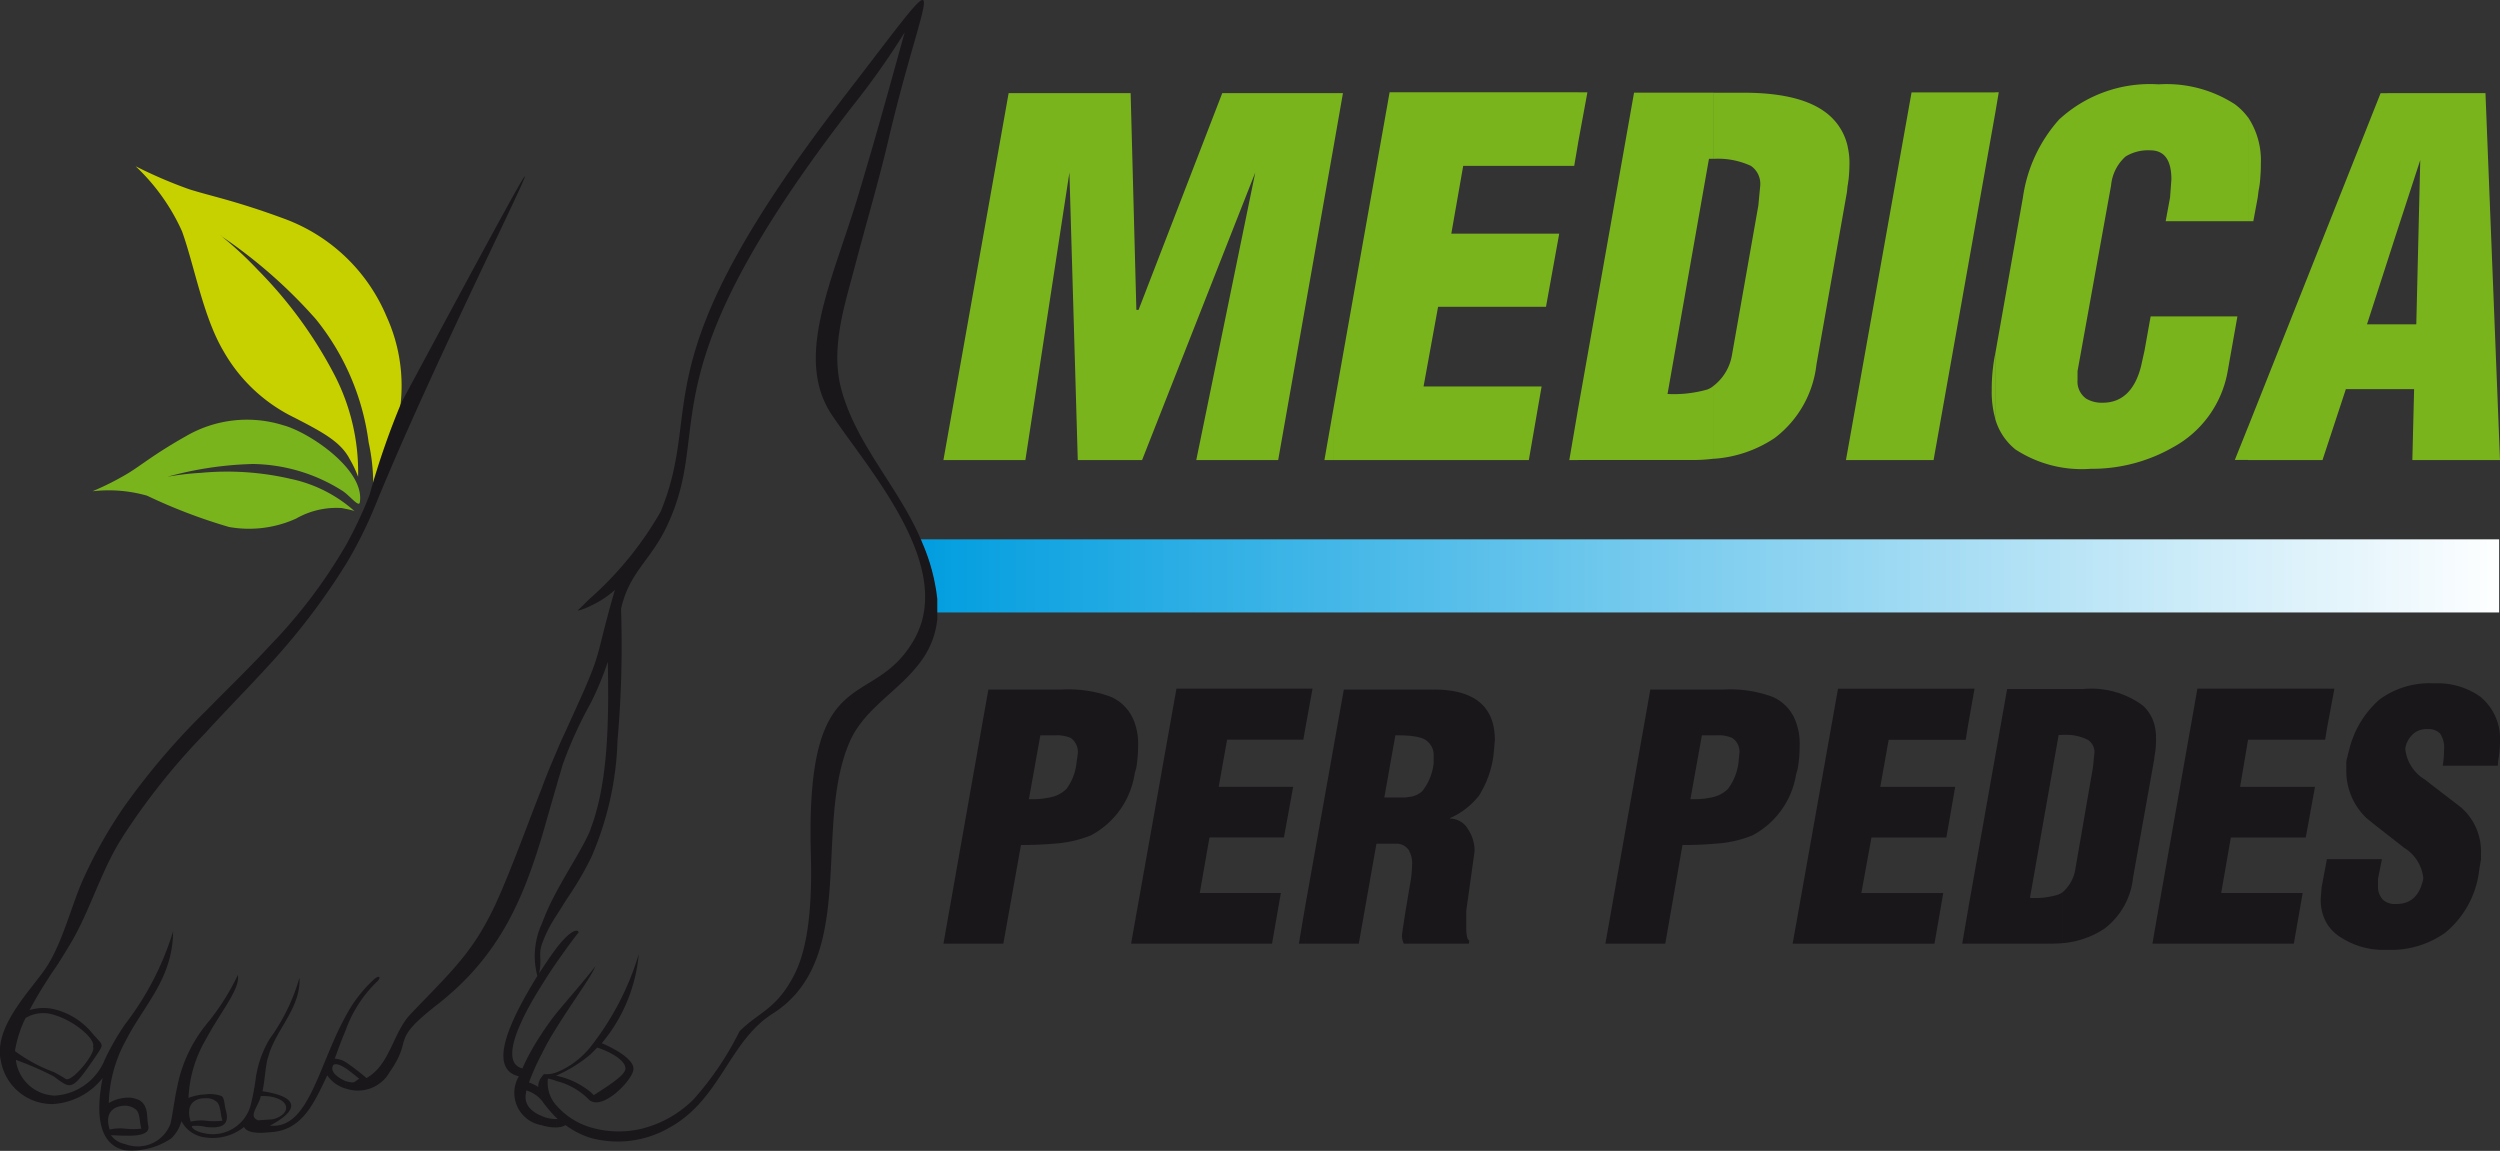 <svg xmlns="http://www.w3.org/2000/svg" xmlns:xlink="http://www.w3.org/1999/xlink" width="126.102" height="58.05" viewBox="0 0 126.102 58.05">
  <rect x="0" y="0" width="126.102" height="58.05" fill="#333333" stroke="none"/>
  <defs>
    <clipPath id="clip-path">
      <path id="Path_1" data-name="Path 1" d="M74.042,47.348h79.67v3.688h-78.8a8.264,8.264,0,0,0-.778-3.511A.612.612,0,0,0,74.042,47.348Z" transform="translate(-74.042 -47.348)" fill="#2f2f2f"/>
    </clipPath>
    <linearGradient id="linear-gradient" x1="1" y1="0.5" x2="0" y2="0.5" gradientUnits="objectBoundingBox">
      <stop offset="0" stop-color="#fff"/>
      <stop offset="1" stop-color="#009ddf"/>
    </linearGradient>
  </defs>
  <g id="Logo" transform="translate(-2.381 -5.323)">
    <g id="Group_3" data-name="Group 3" transform="translate(48.77 32.527)">
      <g id="Group_1" data-name="Group 1" clip-path="url(#clip-path)">
        <rect id="Rectangle_1" data-name="Rectangle 1" width="79.688" height="3.711" transform="translate(0 -0.002)" fill="none"/>
      </g>
      <g id="Group_2" data-name="Group 2" clip-path="url(#clip-path)">
        <rect id="Rectangle_2" data-name="Rectangle 2" width="80.817" height="3.688" transform="translate(-0.574)" fill="url(#linear-gradient)"/>
      </g>
    </g>
    <path id="Path_3" data-name="Path 3" d="M149.033,27.27V24h1.154l.2-8.287-1.354,4.155V12.34h4.643l.733,18.506h-4.421l.089-3.577h-1.044Zm0-14.93v7.532L147.7,24h1.334V27.27h-2.4l-1.178,3.577H141.7V29.181l6.687-16.84ZM141.7,18.8h.266l.223-1.2.044-.355a4.18,4.18,0,0,0,.089-.711,6.125,6.125,0,0,0,.023-.621,3.928,3.928,0,0,0-.644-2.355V18.8Zm0-5.242V18.8h-4.155l.222-1.2.067-.91q0-1.467-1.066-1.467a2.179,2.179,0,0,0-1.244.311,2.234,2.234,0,0,0-.734,1.466L133.1,26.359V26.8a1.052,1.052,0,0,0,.445.955,1.55,1.55,0,0,0,.822.2c.977,0,1.621-.622,1.932-1.822l.178-.8.31-1.732h4.377l-.489,2.754a5.427,5.427,0,0,1-2.754,3.844,8.228,8.228,0,0,1-4.155,1.089,6.119,6.119,0,0,1-3.8-.978,3.041,3.041,0,0,1-1.022-1.555V25.515l1.4-7.909a7.466,7.466,0,0,1,1.822-3.932,6.75,6.75,0,0,1,5.02-1.778,6.335,6.335,0,0,1,3.844,1,3.154,3.154,0,0,1,.667.665Zm0,15.618-.667,1.666h.667V29.181ZM128.949,13.34l.177-1.044h-.177Zm0-1.044V13.34l-3.111,17.507h-4.332v-.488L124.728,12.3h4.221Zm0,13.219-.022.067a9.119,9.119,0,0,0-.155,1.732,4.946,4.946,0,0,0,.177,1.444V25.514Zm-7.443-8.531c.023-.089.023-.177.045-.288a7.932,7.932,0,0,0,.044-.8,3.481,3.481,0,0,0-.089-.845v1.932Zm0-1.932v1.932c-.021.134-.021.245-.044.378l-1.532,8.665a5.4,5.4,0,0,1-2.112,3.711,6.284,6.284,0,0,1-3.065,1.044V27.093a2.482,2.482,0,0,0,.91-1.51L117,18.006l.09-.955a1.1,1.1,0,0,0-.467-1.044,3.959,3.959,0,0,0-1.866-.355V12.318h1.488c2.089,0,3.555.4,4.422,1.222a2.924,2.924,0,0,1,.843,1.51Zm0,15.308-.089.488h.089Zm-6.753-18.041V15.65h-.245l-2.09,11.864a6.188,6.188,0,0,0,2-.223,1.032,1.032,0,0,0,.334-.2v3.687a8.785,8.785,0,0,1-1.089.067h-5.754v-2.6l2.821-15.93h4.023Zm-6.843,2.511.467-2.533h-.467ZM95.579,12.34h.467l-.467,2.666V12.34Zm12.33-.045H98.4L95.58,28.18v2.666h9.842l.644-3.71h-5.954l.733-4.021h5.443l.667-3.688h-5.443l.6-3.421h5.6l.2-1.178V12.3Zm0,15.952v2.6h-.445Zm-32.015,2.6L79.183,12.34h6.154l.289,10.931h.111L89.958,12.34h5.621v2.666l-2.8,15.84H88.648l2.977-14.507-5.71,14.507H82.671l-.422-14.507L80.028,30.847ZM95.579,28.18l-.467,2.666h.467Z" transform="translate(-25.926 -2.318)" fill="#7ab41d"/>
    <path id="Path_4" data-name="Path 4" d="M145.7,70.723V67.435h2.754l-.2,1v.355a.965.965,0,0,0,.244.689.9.9,0,0,0,.667.221c.755,0,1.2-.421,1.377-1.288a2.053,2.053,0,0,0-.977-1.554c-.644-.511-1.289-1-1.888-1.489a3.281,3.281,0,0,1-1.022-2.4v-.444c.023-.155.067-.245.067-.311l.089-.333a4.919,4.919,0,0,1,1.51-2.488,4.243,4.243,0,0,1,2.755-.823,3.732,3.732,0,0,1,2.333.667,2.749,2.749,0,0,1,1,2.288,5.382,5.382,0,0,1-.089.932l-.022.267H151.52a5.108,5.108,0,0,0,.067-.8,1.274,1.274,0,0,0-.2-.822.8.8,0,0,0-.623-.223,1.032,1.032,0,0,0-.622.155,1.236,1.236,0,0,0-.511.822,2.027,2.027,0,0,0,.977,1.556c.622.488,1.245.955,1.844,1.422a2.95,2.95,0,0,1,1,2.2v.4l-.09.533a4.784,4.784,0,0,1-1.71,3.177,4.7,4.7,0,0,1-2.932.866,3.967,3.967,0,0,1-2.333-.621,2.188,2.188,0,0,1-.688-.665Zm0-9.975.355-1.91H145.7Zm0-1.911v1.91l-.111.667H141.7l-.4,2.376h3.777l-.466,2.556h-3.778l-.488,2.8h4.111L144.01,71.7h-7.043v-.534l2.178-12.33H145.7Zm0,8.6h-.023l-.267,1.422-.044.6a2.337,2.337,0,0,0,.334,1.266V67.435Zm-8.732-5.043v-.044c.023-.133.045-.289.067-.445a4.679,4.679,0,0,0,.022-.577,2.477,2.477,0,0,0-.089-.711Zm0-1.778v1.778L135.9,68.367a3.7,3.7,0,0,1-1.444,2.577,4.514,4.514,0,0,1-2.132.733V69.124a1.954,1.954,0,0,0,.644-1.066l.911-5.265.067-.667a.723.723,0,0,0-.333-.711,2.509,2.509,0,0,0-1.288-.244V58.859h1.022a4.358,4.358,0,0,1,3.065.845,2.013,2.013,0,0,1,.555.91Zm0,10.552-.089.534h.089Zm-4.643-12.308V61.17h-.177L130.7,69.39a3.948,3.948,0,0,0,1.4-.157,1.016,1.016,0,0,0,.223-.11v2.554c-.245.023-.489.023-.755.023h-3.977V69.9l1.956-11.043h2.776Zm-4.732,1.734.311-1.756h-.311Zm0-1.756v1.756l-.133.822h-3.887l-.423,2.376h3.777l-.444,2.556h-3.778l-.511,2.8h4.133l-.445,2.556h-6.975v-1l2.11-11.864h6.576Zm0,11.064-.311,1.8h.311V69.9Zm-8.687-6.754a1.892,1.892,0,0,0,.089-.333,6.9,6.9,0,0,0,.089-1.111,3.149,3.149,0,0,0-.177-1.155v2.6Zm0-2.6v2.6a4.244,4.244,0,0,1-2.2,3.088,5.778,5.778,0,0,1-1.889.421V64.28a1.631,1.631,0,0,0,.644-.378,2.821,2.821,0,0,0,.534-1.31l.044-.467a.824.824,0,0,0-.355-.8,1.688,1.688,0,0,0-.778-.133h-.089V58.882h.422a6.142,6.142,0,0,1,2.444.356,2.151,2.151,0,0,1,1.223,1.31Zm0,10.153v1h-.178Zm-4.089-11.82v2.311h-.665l-.579,3.221h.133a4,4,0,0,0,1.111-.133v2.377c-.489.045-1.044.067-1.644.067l-.867,4.977h-3.022l2.266-12.82ZM99.378,71.7V69.012l.044-.245a6.655,6.655,0,0,0,.111-1.022,1.279,1.279,0,0,0-.155-.732V64.3a1.151,1.151,0,0,0,.666-.289,2.744,2.744,0,0,0,.578-1.422v-.355a.906.906,0,0,0-.622-.911,3.242,3.242,0,0,0-.622-.111V58.881h1.244c2.044,0,3.088.845,3.088,2.554l-.066.734a5.047,5.047,0,0,1-.735,2.066,3.809,3.809,0,0,1-1.466,1.133v.022a1.059,1.059,0,0,1,.91.533,1.968,1.968,0,0,1,.334,1.111l-.422,3.022v.755c0,.445.044.688.155.733l-.022.155H99.378Zm0-12.819v2.333a6.733,6.733,0,0,0-.688-.021l-.556,3.132h1.044c.067,0,.133-.022.2-.022v2.711c0-.023,0-.045-.023-.045a.728.728,0,0,0-.6-.311H97.735L96.846,71.7H94.158V69.724l1.932-10.842Zm0,10.131-.2,1.2c-.089.6-.155.977-.155,1.111a1.171,1.171,0,0,0,.089.378h.267V69.012Zm-5.221-8.221.355-1.955h-.355Zm-8.62-.243a3.138,3.138,0,0,1,.178,1.155,6.971,6.971,0,0,1-.089,1.111c-.022.11-.067.221-.089.333v-2.6Zm8.62-1.712H87.648L85.537,70.7v1h6.932l.445-2.556H88.825l.489-2.8h3.755l.467-2.556H89.78l.423-2.376h3.844l.111-.623V58.837Zm0,10.887V71.7h-.334ZM81.449,58.881h.4a6.269,6.269,0,0,1,2.466.356,2.215,2.215,0,0,1,1.222,1.311v2.6a4.24,4.24,0,0,1-2.2,3.088,5.925,5.925,0,0,1-1.888.421V64.28a1.636,1.636,0,0,0,.644-.378,2.634,2.634,0,0,0,.511-1.31l.067-.467a.867.867,0,0,0-.355-.8,1.752,1.752,0,0,0-.778-.133h-.089V58.881ZM85.537,70.7v1H85.36Zm-9.642,1,2.266-12.82H81.45v2.311h-.667l-.577,3.221h.133a4,4,0,0,0,1.111-.133v2.377c-.489.045-1.044.067-1.644.067L78.916,71.7Z" transform="translate(-25.926 -18.778)" fill="#1a171b"/>
    <path id="Path_5" data-name="Path 5" d="M15.285,21.544c.621,1.712,1.066,4.311,2.088,6.043a8.243,8.243,0,0,0,3.6,3.377c1.422.733,2.332,1.222,2.777,2.088a5.532,5.532,0,0,1,.422.889,10.67,10.67,0,0,0-1.178-5.111,21.9,21.9,0,0,0-3.866-5.31,18.729,18.729,0,0,0-1.844-1.71c-.022-.044-.045-.044-.045-.044l.045.044a25.049,25.049,0,0,1,4.754,4.177,12.434,12.434,0,0,1,2.666,6.22,9.836,9.836,0,0,1,.178,3.132h0a28.3,28.3,0,0,1,1-3.176,8.416,8.416,0,0,0-.266-6.287,8.936,8.936,0,0,0-5.177-4.954c-2.466-.911-3.687-1.133-4.8-1.488a23.347,23.347,0,0,1-2.688-1.155,10.289,10.289,0,0,1,2.333,3.266Z" transform="translate(-3.728 -4.569)" fill="#c8d100" fill-rule="evenodd"/>
    <path id="Path_6" data-name="Path 6" d="M12.343,41.867a27.479,27.479,0,0,0,4.133,1.578,5.755,5.755,0,0,0,3.377-.422,4.1,4.1,0,0,1,2.31-.533c.577.111.666.155.666.177a6.994,6.994,0,0,0-3.222-1.644,14.171,14.171,0,0,0-4.532-.311,14.011,14.011,0,0,0-1.711.2.077.077,0,0,0-.044.022.077.077,0,0,1,.044-.022,17.81,17.81,0,0,1,4.31-.645A8.637,8.637,0,0,1,22.162,41.6c.377.222.866.889.91.6.267-1.666-2.6-3.555-3.865-3.888a6.115,6.115,0,0,0-4.91.555c-1.578.889-2.222,1.444-2.91,1.866a14.333,14.333,0,0,1-1.8.91,7.063,7.063,0,0,1,2.756.223Z" transform="translate(-2.541 -11.54)" fill="#7ab41d" fill-rule="evenodd"/>
    <path id="Path_7" data-name="Path 7" d="M44.926,10.244c-10.42,13.53-6.976,15.418-9.219,20.883a17.3,17.3,0,0,1-3.533,4.355v.4a5,5,0,0,0,1.222-.8c-.777,2.666-.711,3-1.222,4.267v1.444a15.4,15.4,0,0,0,.867-2.089c.044,2.621.067,5.977-.867,8.421v1.511a15.871,15.871,0,0,0,1.356-5.977,54.7,54.7,0,0,0,.177-6.62c.422-1.888,1.511-2.443,2.333-4.221,2.422-5.155-1.333-7.332,9.331-21.128a39.113,39.113,0,0,0,2.643-3.733c-.533,1.911-1.444,5.265-2.444,8.554-1.31,4.221-3.11,7.931-1.222,10.752h0c1.933,2.866,6.265,7.709,4.111,11.375-2.111,3.623-5.466.822-5.177,10.82.089,3.288-.311,5.066-.889,6.132-.888,1.666-1.733,1.776-2.71,2.754a15.529,15.529,0,0,1-2.31,3.422,5.588,5.588,0,0,1-2.622,1.489,4.988,4.988,0,0,1-2.578-.067v.533a5.209,5.209,0,0,0,4-.533c2.554-1.422,2.976-4.331,5.176-5.732,4.355-2.755,2.022-9.4,3.888-13.707,1.022-2.378,4.111-3.155,4.422-6.2V35.527a9.98,9.98,0,0,0-.755-2.822c-1.133-2.777-3.421-5-4.133-7.931-.466-2.022.223-4.088.733-6.021.577-2.2,1.222-4.354,1.732-6.554,1.888-7.954,3.533-9.532-2.311-1.956ZM32.173,60.854v-.444a1.007,1.007,0,0,1,.156.155c1.089-.689,1.578-1.066,1.6-1.334,0-.467-.866-.889-1.422-1.067-.111.112-.222.223-.333.334V58.12A14.179,14.179,0,0,0,34.6,53.455a8.1,8.1,0,0,1-1.866,4.489c.288.111,1.6.711,1.6,1.288.022.488-1.444,2.044-2.156,1.622Zm0-6.332v-.155c.09-.111.156-.2.245-.311A4.6,4.6,0,0,1,32.173,54.521Zm0-19.04c-.243.223-.444.445-.644.623-.044.043.244-.023.644-.223v-.4Zm0,3.867c-.243.622-.621,1.444-1.266,2.866-.155.333-.311.666-.444,1v1.711c.089-.333.2-.666.289-1a20.959,20.959,0,0,1,1.421-3.132V39.348Zm0,7.775v.022c-.31.8-1.066,1.932-1.71,3.132v1.2c.155-.244.333-.533.533-.844a16.535,16.535,0,0,0,1.177-2V47.123Zm-1.71,15.063a.867.867,0,0,0,.444-.111,4.267,4.267,0,0,0,1.266.645v-.533a3.674,3.674,0,0,1-1.71-1.089v.622l.044.044h-.044v.423Zm1.71-7.82v.155c-.377.623-1.044,1.556-1.71,2.622V56.41c.511-.622,1.067-1.245,1.71-2.044Zm0,3.755V58.5a6.932,6.932,0,0,1-1.71,1.066v-.155a4.29,4.29,0,0,0,1.71-1.289Zm0,2.289v.445a.616.616,0,0,1-.133-.112,3.452,3.452,0,0,0-1.577-.888v-.267a3.944,3.944,0,0,1,1.71.822Zm-1.71-6.554v-.733c.644-.823,1.022-.977,1.111-.778C31.219,52.788,30.841,53.322,30.464,53.855Zm0-10.642c-.267.622-.533,1.244-.755,1.867v2.466c.244-.843.489-1.711.755-2.622V43.213Zm0,7.066a12.052,12.052,0,0,0-.755,1.644v1.044a6.5,6.5,0,0,1,.755-1.489v-1.2Zm-.756,11.8a2.364,2.364,0,0,0,.755.111v-.422a1.836,1.836,0,0,1-.755-.155v.466Zm.756-8.953v.733c-.267.378-.511.755-.755,1.156v-.8c.289-.444.532-.8.755-1.088Zm0,3.288v.733a12.821,12.821,0,0,0-.755,1.334V57.454a12.4,12.4,0,0,1,.755-1.044Zm0,3v.155H30.42l.044.022v.267a1.952,1.952,0,0,0-.445-.134,1.719,1.719,0,0,0,.445,1.378v.622a6.93,6.93,0,0,1-.755-.889v-1.2c.044-.067.089-.133.133-.133A1.446,1.446,0,0,0,30.464,59.409ZM29.708,45.08c-.667,1.688-1.244,3.31-1.977,5.043-1.289,3.088-2.377,3.977-4.621,6.332-.911.933-1.044,2.578-2.244,3.244a11.66,11.66,0,0,0-1.044-.8v.311c.289.2.6.467.689.533-.111.023-.222.177-.333.177h0a1.207,1.207,0,0,1-.355-.066v.377a1.848,1.848,0,0,0,2.222-.845c1.222-1.755-.045-1.488,2.377-3.377,3.132-2.444,4.31-5.265,5.287-8.465V45.08Zm-9.886,12.2v-.711a6.839,6.839,0,0,1,1.422-1.845c.267-.244.4-.111.133.134a6.385,6.385,0,0,0-1.556,2.422Zm0-23.483a21.763,21.763,0,0,0,1.488-2.978c4.2-10.308,13.908-28.637,1.333-5.221a38.944,38.944,0,0,0-1.622,4.688,20.777,20.777,0,0,1-1.2,2.554v.956Zm9.886,18.129v1.044c-.178.555.022.733-.133,1.444l.133-.2v.8c-1.267,2-2.066,3.931-.977,4.2a11.59,11.59,0,0,1,.977-1.756v1.022a12.192,12.192,0,0,0-.645,1.444,2.2,2.2,0,0,1,.467.223.763.763,0,0,1,.178-.511v1.2a1.59,1.59,0,0,0-.777-.51c0,.044-.023.089-.023.154h0c-.111.556.289.933.8,1.133v.467a1.65,1.65,0,0,1-1.156-2.466c-1.666-.4-.333-3,.933-5.065A3.914,3.914,0,0,1,29.708,51.923ZM19.822,58.9a1.157,1.157,0,0,0-.555-.177c.177-.489.355-.978.555-1.444v-.711C18.423,59.1,17.955,62.3,16,62.1c1.577-.844,1.267-1.4,0-1.666v.2c1,.155,1.066.822.267,1.111a.857.857,0,0,1-.267.044v.644c1.666-.067,2.266-1.578,2.888-2.866a1.709,1.709,0,0,0,.933.667v-.377c-.377-.156-.844-.489-.621-.822.133-.091.377.021.621.177V58.9ZM16,58.343V57.7a9.833,9.833,0,0,0,1.488-3.066c.067,1.444-1.021,2.444-1.488,3.71Zm0-19.528a33.569,33.569,0,0,0,3.821-5.021v-.956A25.924,25.924,0,0,1,16,37.882Zm0,21.616c-.111-.021-.244-.044-.377-.066.111-.511.133-1.089.244-1.6.044-.133.089-.289.133-.422V57.7a5.312,5.312,0,0,0-.711,1.956,12.453,12.453,0,0,1-.266,1.421A1.981,1.981,0,0,1,12.757,62.5v.2a2.52,2.52,0,0,0,1.933-.532c.177.355.911.311,1.267.266H16v-.644c-.2.022-.422.022-.577.044h0c-.578-.177.023-.733.111-1.223A2.929,2.929,0,0,1,16,60.63v-.2Zm-3.244,1.734v-.312a3.608,3.608,0,0,0,.844,0c-.089-.245-.089-.755-.267-.932a.754.754,0,0,0-.577-.2v-.2a1.736,1.736,0,0,1,.8.088c.155.089.133.423.221.734.245.867-.444.888-1.021.823Zm0-4.4v-.733A11.867,11.867,0,0,0,14.378,54.5c.133.71-.866,1.844-1.622,3.266Zm0-15.485C13.823,41.1,14.934,39.992,16,38.815v-.933c-1.044,1.133-2.155,2.2-3.244,3.31Zm0,20.216c-.445-.066-.733-.266-.689-.376a1.991,1.991,0,0,1,.689.044v-.312A2.157,2.157,0,0,0,12,61.9h0c-.289-.91.244-1.2.755-1.177v-.2a2.817,2.817,0,0,0-.866.177,6.35,6.35,0,0,1,.866-2.932v-.733a7.184,7.184,0,0,0-1.444,3.154c-.133.6-.2,1.222-.333,1.822A1.764,1.764,0,0,1,8.691,63.03v.311a3.549,3.549,0,0,0,2.333-.6,1.915,1.915,0,0,0,.511-.866,1.542,1.542,0,0,0,1.222.822v-.2Zm-4.066.111v-.355a3.458,3.458,0,0,0,.822,0c-.089-.245-.067-.755-.244-.933a.861.861,0,0,0-.578-.223v-.4a1.236,1.236,0,0,1,.778.156c.422.333.289.777.4,1.288.067.422-.6.489-1.178.467Zm0-4.731v-.889A14.682,14.682,0,0,0,11.113,52.3c-.023,2.421-1.467,3.688-2.422,5.577Zm0-10.532a33.828,33.828,0,0,1,4.066-5.065V41.192a35.636,35.636,0,0,0-4.066,4.754Zm0,15.686a1.131,1.131,0,0,1-.711-.445c.134,0,.4.023.711.023v-.355a2.283,2.283,0,0,0-.777.044h0c-.289-.911.267-1.2.777-1.2v-.4a1.87,1.87,0,0,0-.822.267,6.941,6.941,0,0,1,.822-3.088v-.889a12.782,12.782,0,0,0-1.021,1.778,2.9,2.9,0,0,1-2.555,1.822v.422A3.465,3.465,0,0,0,7.557,59.7c-.511,2.576.223,3.466,1.133,3.644v-.309Zm-3.576-3.4v-.222c.244.133.444.245.577.333.289.222,1.578-1.333,1.378-1.622.155-.355-.889-1.288-1.955-1.6v-.289a3.56,3.56,0,0,1,1.932,1.222c.533.622.6.489.223,1.067C6.025,60.342,6,60.276,5.2,59.7a.345.345,0,0,0-.089-.067Zm0-5.4c.289-.422.555-.867.822-1.31.978-1.644,1.488-3.511,2.488-5.155.089-.133.177-.289.266-.422v-1.4a23.4,23.4,0,0,0-2.066,3.622c-.533,1.155-.911,2.643-1.51,3.843v.821Zm0,6.354a2.04,2.04,0,0,1-1.933-1.8,16.023,16.023,0,0,1,1.933.844v-.222a7.918,7.918,0,0,1-1.978-1.066,5.829,5.829,0,0,1,.533-1.666h0a1.712,1.712,0,0,1,1.444-.156v-.289a2.383,2.383,0,0,0-1.244.044,23.714,23.714,0,0,1,1.244-2.044V53.41a5.858,5.858,0,0,1-.356.644c-.621.977-2.288,2.6-2.377,4.155V58.5a1.725,1.725,0,0,0,.044.333,2.63,2.63,0,0,0,2.688,2.178v-.422Z" transform="translate(0 0)" fill="#1a171b" fill-rule="evenodd"/>
  </g>
</svg>
